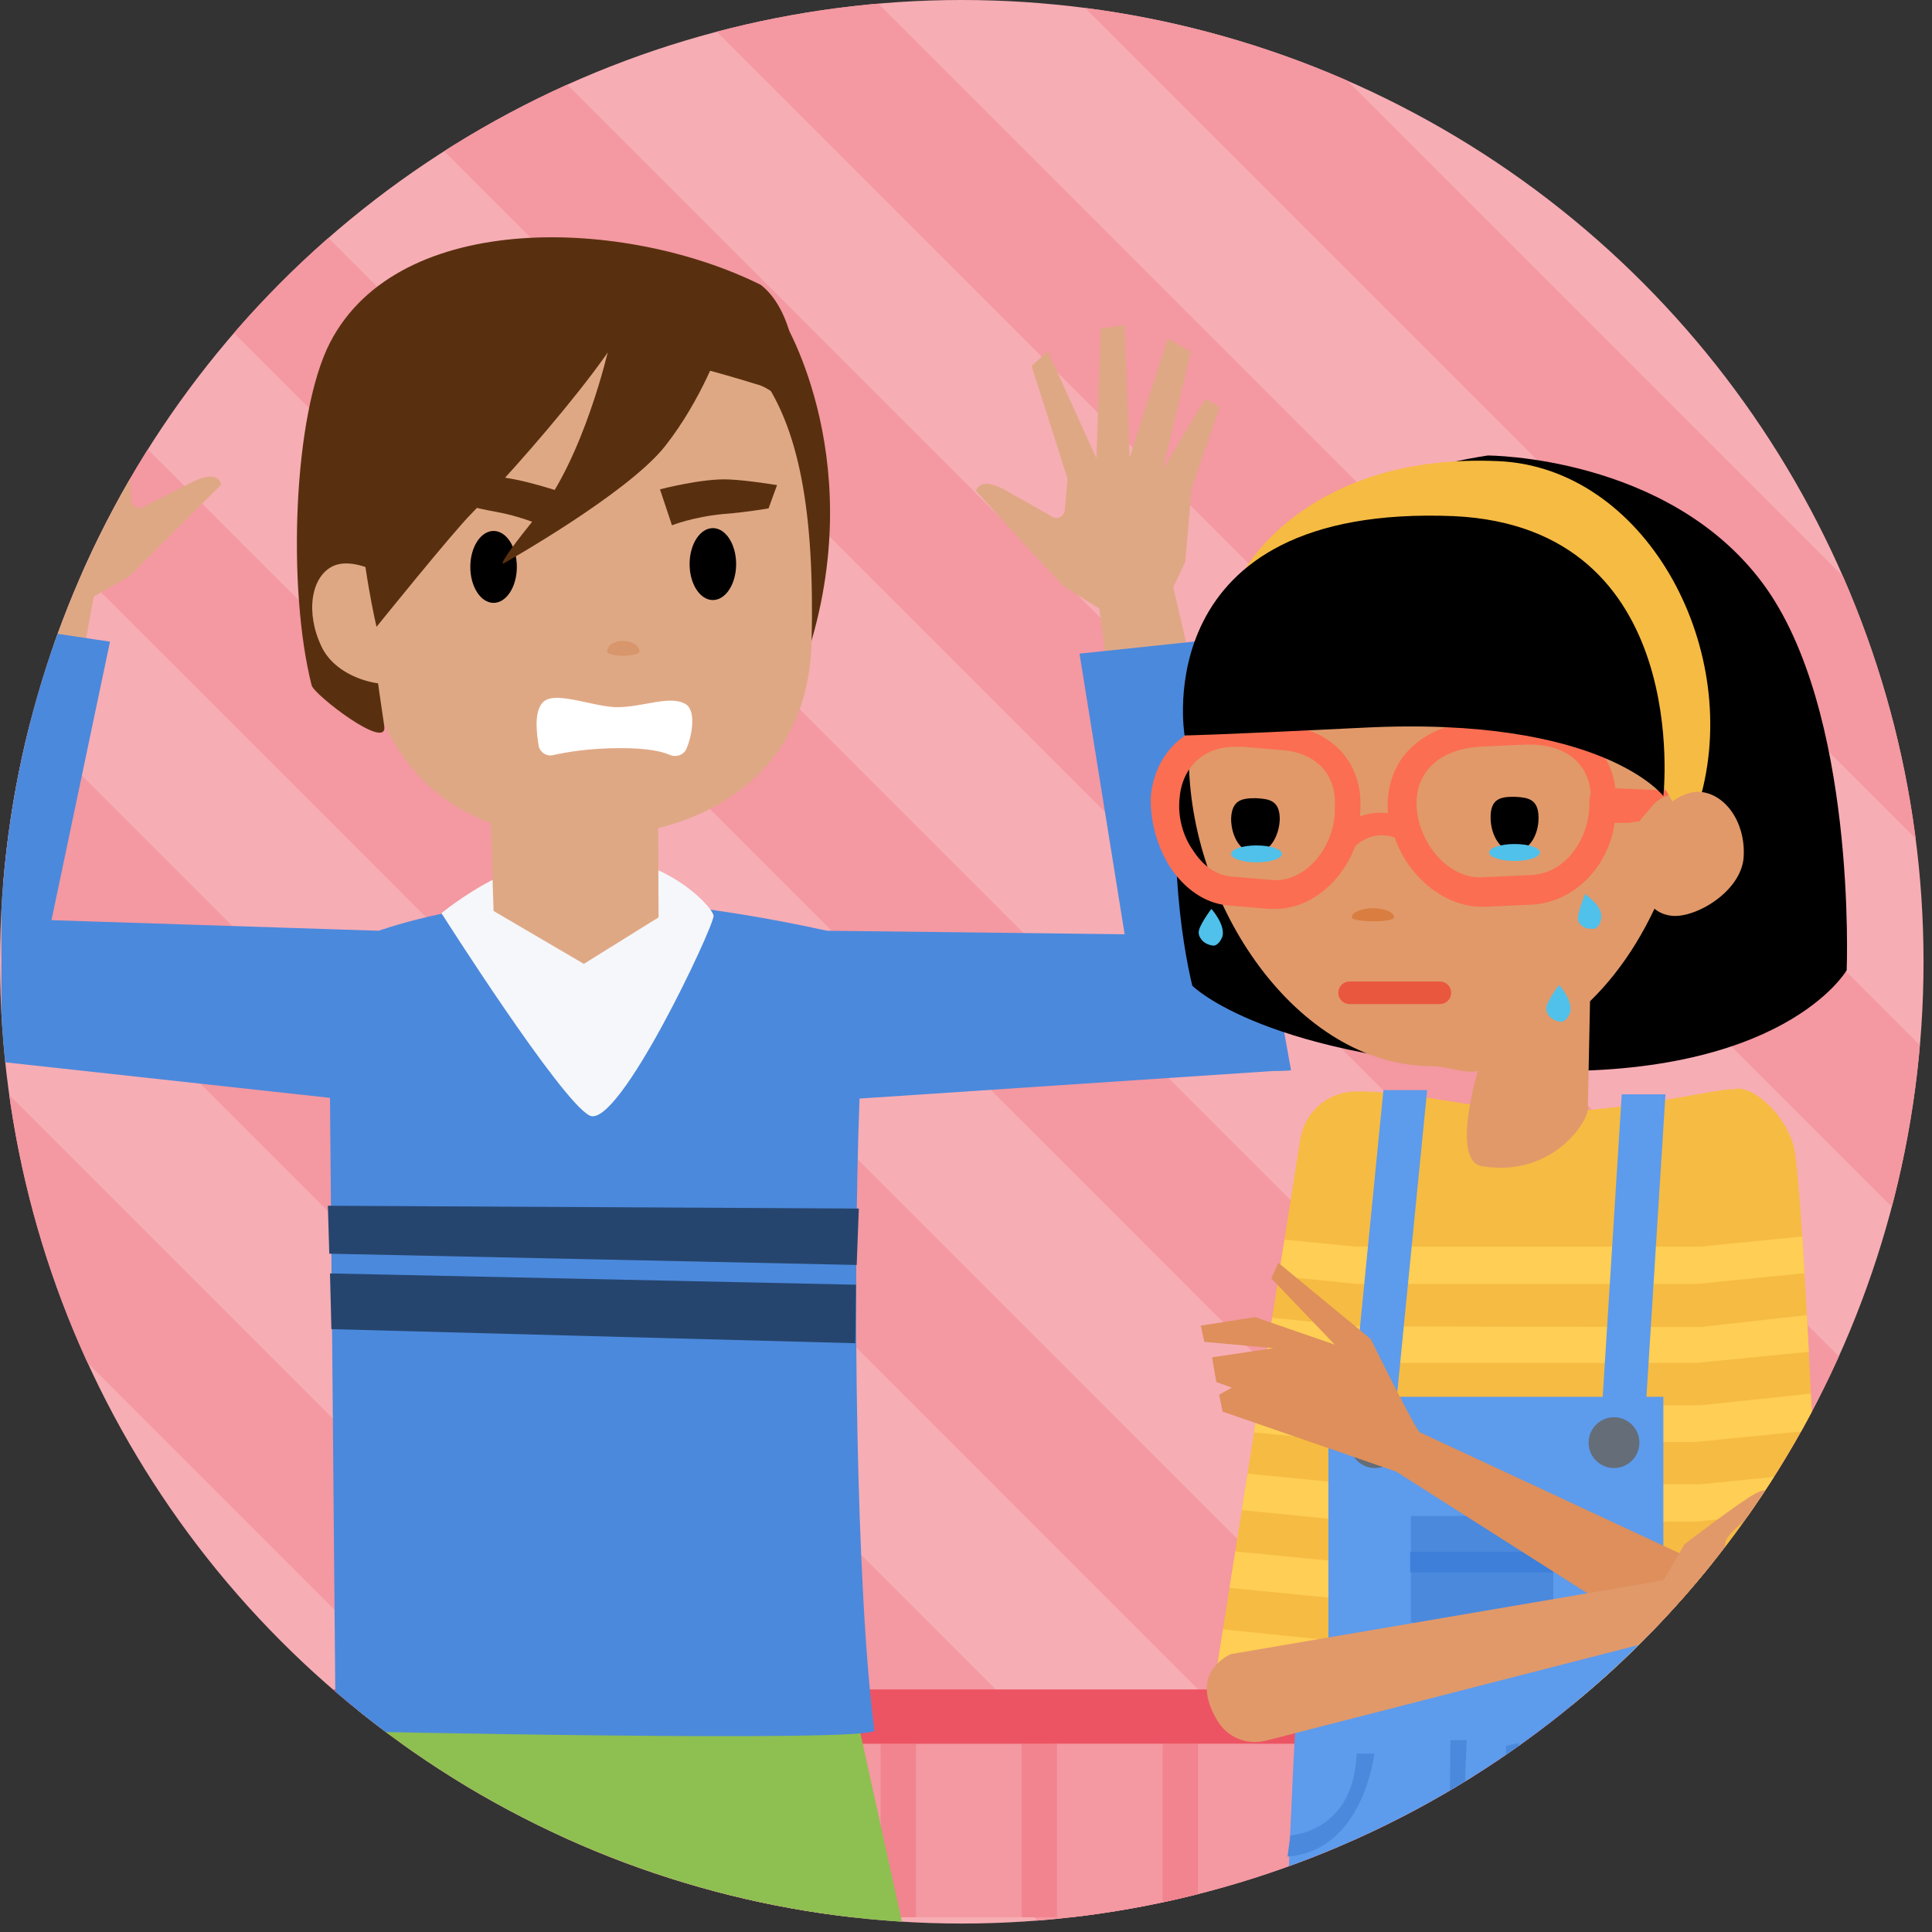 <svg version="1.1" id="IMG_x5F_01" xmlns="http://www.w3.org/2000/svg" xmlns:xlink="http://www.w3.org/1999/xlink" x="0px" y="0px" width="274px" height="274px" viewBox="0 0 274 274" xml:space="preserve"><rect x="0" y="0" width="274" height="274" fill="#333333" stroke="none"/><style type="text/css">.st0{fill:#F7ADB4;} .st1{clip-path:url(#XMLID_18_);} .st2{fill:#F498A1;} .st3{clip-path:url(#XMLID_18_);fill:#F498A1;} .st4{fill:#F1848E;} .st5{clip-path:url(#XMLID_18_);fill:#ED5463;} .st6{fill:#DFA885;} .st7{fill:#8DC050;} .st8{fill:#4B89DC;} .st9{fill:#F6F7FA;} .st10{fill:#59300F;} .st11{fill:#FFFFFF;} .st12{fill:#D8966C;} .st13{fill:#26456E;} .st14{fill:#F6BB43;} .st15{clip-path:url(#XMLID_19_);} .st16{fill:#FFCE54;} .st17{fill:#5D9BEC;} .st18{fill:#646D78;} .st19{fill:#3D7FD9;} .st20{fill:#DE8F5B;} .st21{fill:#E1996A;} .st22{fill:#FB6E52;} .st23{fill:#D97D41;} .st24{fill:#EA573F;} .st25{fill:#4FC1EA;}</style><g id="XMLID_1889_"><circle id="XMLID_1890_" class="st0" cx="136.4" cy="136.4" r="136.4"/><g id="XMLID_1891_"><defs><circle id="XMLID_6_" cx="136.4" cy="136.4" r="136.4"/></defs><clipPath id="XMLID_18_"><use xlink:href="#XMLID_6_" overflow="visible"/></clipPath><g id="XMLID_1892_" class="st1"><path id="XMLID_2654_" transform="rotate(45.001 219.694 53.505)" class="st2" d="M69.4 44H370v19H69.4z"/><path id="XMLID_2653_" transform="rotate(45.001 52.855 220.348)" class="st2" d="M-97.5 210.8h300.6v19H-97.5z"/><path id="XMLID_2652_" transform="rotate(45.001 80.661 192.54)" class="st2" d="M-69.6 183H231v19H-69.6z"/><path id="XMLID_2651_" transform="rotate(45.001 108.468 164.734)" class="st2" d="M-41.8 155.2h300.6v19H-41.8z"/><path id="XMLID_2650_" transform="rotate(45.001 136.275 136.926)" class="st2" d="M-14 127.4h300.6v19H-14z"/><path id="XMLID_2649_" transform="rotate(45.001 164.081 109.12)" class="st2" d="M13.8 99.6h300.6v19H13.8z"/><path id="XMLID_2648_" transform="rotate(45.001 191.888 81.312)" class="st2" d="M41.6 71.8h300.6v19H41.6z"/></g><path id="XMLID_2646_" class="st3" d="M.4 247.3h274v24.6H.4z"/><g id="XMLID_1893_" class="st1"><path id="XMLID_2645_" class="st4" d="M64.9 247.3h5v24.6h-5z"/><path id="XMLID_2644_" class="st4" d="M84.9 247.3h5v24.6h-5z"/><path id="XMLID_2643_" class="st4" d="M104.9 247.3h5v24.6h-5z"/><path id="XMLID_2642_" class="st4" d="M124.9 247.3h5v24.6h-5z"/><path id="XMLID_2641_" class="st4" d="M144.9 247.3h5v24.6h-5z"/><path id="XMLID_2640_" class="st4" d="M164.9 247.3h5v24.6h-5z"/><path id="XMLID_2639_" class="st4" d="M184.9 247.3h5v24.6h-5z"/><path id="XMLID_2638_" class="st4" d="M204.9 247.3h5v24.6h-5z"/></g><path id="XMLID_2636_" class="st5" d="M.4 239.6h274v7.7H.4z"/><g id="XMLID_1894_" class="st1"><g id="XMLID_1895_"><path id="XMLID_2635_" class="st6" d="M161.6 129.9l4.1 8.4s11.6 1.6 12-6.6l-11.3-48.4 1.7-3.6.9-10.4 4-11.6-2.1-1.1-6 10 4-16.7-3.3-1.9-5.4 16.9-.7-18.8-3.4.5-.6 18.4-6.9-15.2-2.3 2.1 5.1 16-.4 4.5c-.1.9-1.2 1.4-1.9.8l-6.9-3.9c-2.3-1.1-3.3-.8-3.8.3l6.7 7.4 5.8 6.2 5 3.1 5.7 43.6z"/><path id="XMLID_1896_" class="st7" d="M121.1 241.6l-71.6.9s85.4 61.7 78.8 31.8c-4-18.1-7.2-32.7-7.2-32.7z"/><path id="XMLID_2633_" class="st6" d="M.6 89.3L2.9 81l21.3-30.4-5.8 15.8.2 4.5c0 .9 1.1 1.5 1.9.9l7.1-3.6c2.3-1 3.4-.7 3.8.5l-7 7-6 6-5.1 2.9-1.5 8.2L.6 89.3z"/><path id="XMLID_1897_" class="st8" d="M180.4 151.9c1.7 0 2.7-.1 2.7-.1l-11-61.1-19 2 6.4 39.8-42.2-.5c-7.3-1.6-19.9-4-32.3-4.4-14-.3-24.8 2.2-31.3 4.4l-46.4-1.5L15.6 91 .2 88.7v61.9l46.6 5.1.8 89.8s76.6 1.7 76.4-.1c-2.6-20.1-3.1-62.9-2.1-89.6l58.5-3.9z"/><path id="XMLID_1898_" class="st9" d="M62.6 129.5s16.9 26.6 21 28.7c4.1 2.1 17.6-26.7 17.6-28.3 0-1.7-15.6-18.4-38.6-.4z"/><path id="XMLID_1899_" class="st10" d="M111.1 45.4s12.8 20.7 2.8 49.2c-2.7 7.6-30.8-45.3-29.5-46 1.4-.6 22.1-13.1 26.7-3.2z"/><path id="XMLID_2629_" class="st11" d="M91.7 103.7c-.4-.1-.9-.2-1.3-.3.1-.4.1-.7.1-.8l1.2 1.1z"/><path id="XMLID_2628_" class="st6" d="M93.4 130.1l-.1-26-24.1.6.8 24.5 12.8 7.5z"/><path id="XMLID_2627_" class="st6" d="M115.1 91.1c-.5 20.1-17.4 28.4-34.9 27.6-22.7-1.1-28.9-17.6-31-37.6-3.9-37.6 8.5-38.4 27.7-38.9 29.5-.7 39.1 12.1 38.2 48.9z"/><path id="XMLID_1900_" class="st10" d="M107.9 40.4c-19.1-9.5-51.3-10.8-61.1 8.2-5.2 10.1-6.1 34.8-2.6 48.6.3 1.3 10.8 9.4 10.3 5.8-1.8-12.2-3.7-24.5-.8-42.6-.5-4.1 6.6-20.5 53.6-5.9 1.9.4 4.5 3.1 5.6 2.6.5-3.2 0-12.8-5-16.7z"/><ellipse id="XMLID_1901_" cx="70" cy="80.4" rx="3.3" ry="5.1"/><ellipse id="XMLID_1902_" cx="101.1" cy="80" rx="3.3" ry="5.1"/><path id="XMLID_2623_" class="st6" d="M58.9 86.5c2.3 4.8 2.5 8.5-.7 10s-10.4-.1-12.6-4.8c-2.3-4.8-1.5-9.9 1.6-11.4s9.4 1.5 11.7 6.2z"/><path id="XMLID_2622_" class="st10" d="M93.6 69.4s6.1-1.6 9.8-1.4c2.6.1 6.8.8 6.8.8l-1.2 3.3s-3.5.6-6.4.8c-4.3.4-7.3 1.6-7.3 1.6l-1.7-5.1z"/><path id="XMLID_2621_" class="st10" d="M79.9 69.9s-6-2.1-9.7-2.3c-2.6-.1-6.9.2-6.9.2l.8 3.4s3.5.9 6.3 1.4c4.3.8 7.2 2.3 7.2 2.3l2.3-5z"/><path id="XMLID_1903_" class="st10" d="M87.2 43.1c9.3-3.8-11 20.2-20.3 29.7-2.7 2.7-13.5 16.1-13.5 16.1S45 53.8 57.6 44.3c12.6-9.5 29.6-1.2 29.6-1.2z"/><path id="XMLID_2619_" class="st10" d="M86.3 49.5S82.8 65 76.1 73.2c-6.6 8.2-4.5 6.6-4.5 6.6S89 70 94.3 63.3c5.3-6.7 8-14.6 8-14.6s-10.5-6.6-16 .8z"/><path id="XMLID_1904_" class="st12" d="M86.1 92.4c0-.9 1-1.5 2.3-1.5 1.3 0 2.3.7 2.3 1.5s-4.6.8-4.6 0z"/><path id="XMLID_1905_" class="st11" d="M76.4 105.8c.2.9 1.1 1.5 2 1.3 1.8-.4 5-1 9.7-1 3.8 0 5.9.5 7 1 .8.3 1.8 0 2.2-.8.8-1.7 1.5-5.4 0-6.4-2.2-1.4-6 .4-9.9.4-3.2-.1-8.1-2.1-10-1-1.8 1-1.3 4.7-1 6.5z"/><path id="XMLID_1906_" class="st13" d="M46.5 171l75.3.4-.3 8-74.8-1.6z"/><path id="XMLID_1907_" class="st13" d="M46.8 180.6l.2 7.9 74.3 2 .1-8.3z"/></g><g id="XMLID_1908_"><path id="XMLID_1909_" class="st14" d="M254.4 162.6c-1.2-4.5-5.6-8.5-8.2-8.2l-.1.1c-1.8-.4-14.9 3.2-27.2 3.2-7.9 0-18.6-3.1-26.8-2.9-3.9.1-7.1 3-7.7 6.8l-12.3 78 14.2 2.2 62.7-.1c7.1-1.5 9.4-7.4 9.4-7.4s-2.5-65.9-4-71.7z"/><g id="XMLID_1910_"><defs><path id="XMLID_1918_" d="M254.4 162.6c-1.2-4.5-5.6-8.5-8.2-8.2l-.1.1c-1.8-.4-14.9 3.2-27.2 3.2-7.9 0-18.6-3.1-26.8-2.9-3.9.1-7.1 3-7.7 6.8l-12.3 78 5.8 2.9 71.2-.8c-.1-2.5 7.7-4.7 7.7-4.7l1.7-2.7c-.1.2-2.6-65.9-4.1-71.7z"/></defs><clipPath id="XMLID_19_"><use xlink:href="#XMLID_1918_" overflow="visible"/></clipPath><g id="XMLID_1911_" class="st15"><path id="XMLID_1912_" class="st16" d="M241.1 233h-48.8l-24.5-2.5-.5 5.3 24.7 2.4h48.5l18.2-1.8-.5-5.2z"/><path id="XMLID_1913_" class="st16" d="M241.1 221.7h-48.8l-24.5-2.4-.5 5.2 24.4 2.4v.1h48.8l18.2-1.8-.5-5.2z"/><path id="XMLID_1914_" class="st16" d="M241.1 210.5h-48.8l-24.5-2.4-.5 5.2 25.3 2.5h47.9l18.2-1.8-.5-5.2z"/><path id="XMLID_1915_" class="st16" d="M241.1 199.3h-48.8l-24.5-2.4-.5 5.2 25.3 2.5v-.1h47.9l18.2-1.8-.5-5.2z"/><path id="XMLID_1916_" class="st16" d="M241.1 188.2l-48.8-.1-24.5-2.5-.5 5.2 25.3 2.6v-.1h47.9l18.2-1.8-.5-5.2z"/><path id="XMLID_1917_" class="st16" d="M192.6 182.1h47.9l18.2-1.8-.5-5.2-17.1 1.7h-48.8l-24.5-2.4-.5 5.2z"/></g></g><path id="XMLID_1919_" class="st17" d="M235.9 241.8v-43.7h-2.4l2.7-42.9H230l-2.7 42.9h-29.2l4.3-43.5h-6.2l-4.3 43.5h-3.5v43.4H184c-.3 2.2-.8 12.7-1.4 28-.1 3.2 53.3-27.7 53.3-27.7z"/><circle id="XMLID_1920_" class="st18" cx="195" cy="204.6" r="3.6"/><circle id="XMLID_1921_" class="st18" cx="228.9" cy="204.6" r="3.6"/><path id="XMLID_1922_" class="st8" d="M220.3 230l-10.5 4.5-9.7-4.5v-15h20.2z"/><path id="XMLID_1923_" class="st19" d="M200 223v-2.9h20.3v2.9z"/><path id="XMLID_1924_" class="st8" d="M215.3 250.3l.1-3.1-1.8.4-.1 3.6z"/><path id="XMLID_1925_" class="st8" d="M205.6 256l.1-9.2h2.3l-.3 8z"/><path id="XMLID_1926_" class="st8" d="M194.9 248.7s-1.5 13.8-12.3 14.6l.4-3s9-.4 9.4-11.6h2.5z"/><path id="XMLID_580_" class="st20" d="M181.3 179.1l13.1 10.8s5.6 11.4 6.9 13.2l54.1 25.2s1 3.9.7 5.1c-2.3 8.6-5.3 8.9-5.3 8.9L198 208.7l-24.6-8.5-.5-2.4 1.8-1-2.2-.8-.6-3.5 8.7-1.3-9.8-.9-.5-2.3 7.7-1.2 11.3 3.9-9-9.4 1-2.2z"/><path id="XMLID_541_" class="st21" d="M174.5 234.6l59.8-10.2s1-.2 1.7-.4l2.9-5s8.1-6.2 10.1-7.2 1.7-.1 1.6.9c-.1 1-5.7 4.3-5.9 6.1-.1 1-.7 2.1-1 3 6.6-1.8 14-3.7 14.4-3.4 2.4 2.3.3 16.1.3 16.1l-22.9-2-56.1 14.4c-2.6.6-5.3-.5-6.7-2.8-1.8-2.9-2.9-7 1.8-9.5z"/><path id="XMLID_1927_" d="M211 64.6s25.4 0 38.9 18 12 55 12 55-9 15.7-45.7 14.2-47.1-12-47.1-12-17.2-66.2 41.9-75.2z"/><path id="XMLID_1928_" class="st21" d="M203.8 70.3c21.3.1 36.7 11.6 36.6 33-.1 13.5-5 29.1-14.9 38.7l-.3 14.8c.6 1.4-4.5 10.3-15 8.6-4.5-.7-.6-13.5-.6-13.5-2.1.4-4.3-.7-6.7-.7-18.9-.1-34.4-22.8-34.3-44.1.3-21.5 13.9-36.9 35.2-36.8z"/><path id="XMLID_1929_" class="st22" d="M165.9 122.9c2.1 3.2 5 5.2 8.2 5.5l5.9.5h.9c4.9 0 9.4-3.8 11.3-8.9 1.2-1.1 2.7-1.7 4.3-1.5 0 0 .6 0 1.3.3 1.9 5.5 7 9.8 12.4 9.8h.5l6.5-.3c6-.3 10.9-5.3 11.8-11.6h1.7c1 0 .9-.2 1.8-.2.3-.5 1.1-1.3 1.5-1.8.5-.7 1.1-1.2 1.8-1.6.5-.2 1-.4 1.4-.6.1 0 .2 0 .3-.1-.2-.2-.4-.3-.8-.3 0 0-5.4-.2-7.6-.3-.8-6.2-5.9-10.1-13.2-9.8l-6.5.3c-3.5.2-6.7 1.4-9 3.5-2.5 2.2-3.7 5.4-3.6 8.9 0 .2 0 .4.1.6h-.3c-1.3-.1-2.5 0-3.7.5v-.5c.6-6.8-3.7-11.8-10.7-12.4l-5.9-.5c-.4 0-.8-.1-1.3-.1-6.5 0-11.2 4.3-11.8 10.7-.1 3.2.8 6.9 2.7 9.9zm35-8.6c-.1-2.4.7-4.4 2.3-5.9 1.6-1.5 3.9-2.3 6.6-2.5l6.5-.3c5.4-.2 9 2.4 9.3 7l-.2.8v.2c.2 4.9-3.1 10.3-8.3 10.5l-6.5.3c-5.3.5-9.5-5.1-9.7-10.1zm-33.6-1.2c.4-4.4 3.5-7.2 7.9-7.2h.9l5.9.5c3.8.3 7.7 2.7 7.3 8.3v.9c-.5 5.3-4.6 9.6-8.9 9.2l-5.9-.5c-2-.2-3.9-1.5-5.3-3.7-1.5-2.1-2.2-4.9-1.9-7.5z"/><path id="XMLID_309_" d="M174.6 116.1c0 2.7 1.5 4.9 3.4 4.9s3.4-2.2 3.5-4.8c0-2.7-1.5-2.9-3.4-3-1.9 0-3.4.2-3.5 2.9z"/><path id="XMLID_308_" d="M211.4 115.9c0 2.7 1.5 4.9 3.4 4.9s3.4-2.2 3.4-4.8c0-2.7-1.5-2.9-3.4-3-1.9 0-3.4.2-3.4 2.9z"/><path id="XMLID_1933_" class="st23" d="M197.7 130.1c0-.7-1.3-1.3-3-1.3-1.6 0-3 .6-3 1.3s6 .8 6 0z"/><path id="XMLID_1934_" class="st14" d="M176.6 80.7s9-16.5 35.9-15.3c20.6.9 34.4 25.9 28.8 47.2l-4.1 1.1-9-15.8-51.6-17.2z"/><path id="XMLID_1935_" d="M235.9 112.9s-8.6-11.4-42.5-9.7c-22.1 1.1-25.4 1.1-25.4 1.1s-5.6-32.9 38.2-31.1c34 1.6 29.7 39.7 29.7 39.7z"/><path id="XMLID_100_" class="st21" d="M232.6 121.7c-.2 4.8 1.2 8 4.8 8.2 3.6.1 9.8-3.8 9.9-8.6.2-4.8-2.7-8.8-6.3-9-3.5-.2-8.2 4.6-8.4 9.4z"/><g id="XMLID_1936_"><path id="XMLID_1937_" class="st24" d="M204.2 142.4h-12.8c-.9 0-1.6-.7-1.6-1.6 0-.9.7-1.6 1.6-1.6h12.8c.9 0 1.6.7 1.6 1.6 0 .9-.7 1.6-1.6 1.6z"/></g><ellipse id="XMLID_1938_" class="st25" cx="214.8" cy="120.9" rx="3.6" ry="1.2"/><ellipse id="XMLID_1939_" class="st25" cx="178.2" cy="121.1" rx="3.6" ry="1.2"/><path id="XMLID_1940_" class="st25" d="M224.8 126.8s-1.2 2.9-1 3.7c.1.5.8 1.4 2.3 1.2.6-.1 1-1 1-1.7.1-1.6-2.3-3.2-2.3-3.2z"/><path id="XMLID_25_" class="st25" d="M171.8 128.9s-1.9 2.5-1.8 3.4c0 .5.5 1.6 2 1.8.6.1 1.2-.7 1.4-1.4.3-1.7-1.6-3.8-1.6-3.8z"/><path id="XMLID_24_" class="st25" d="M221.1 139.7s-1.9 2.5-1.8 3.4c0 .5.5 1.6 2 1.8.6.1 1.2-.7 1.4-1.4.3-1.8-1.6-3.8-1.6-3.8z"/></g></g></g></g></svg>